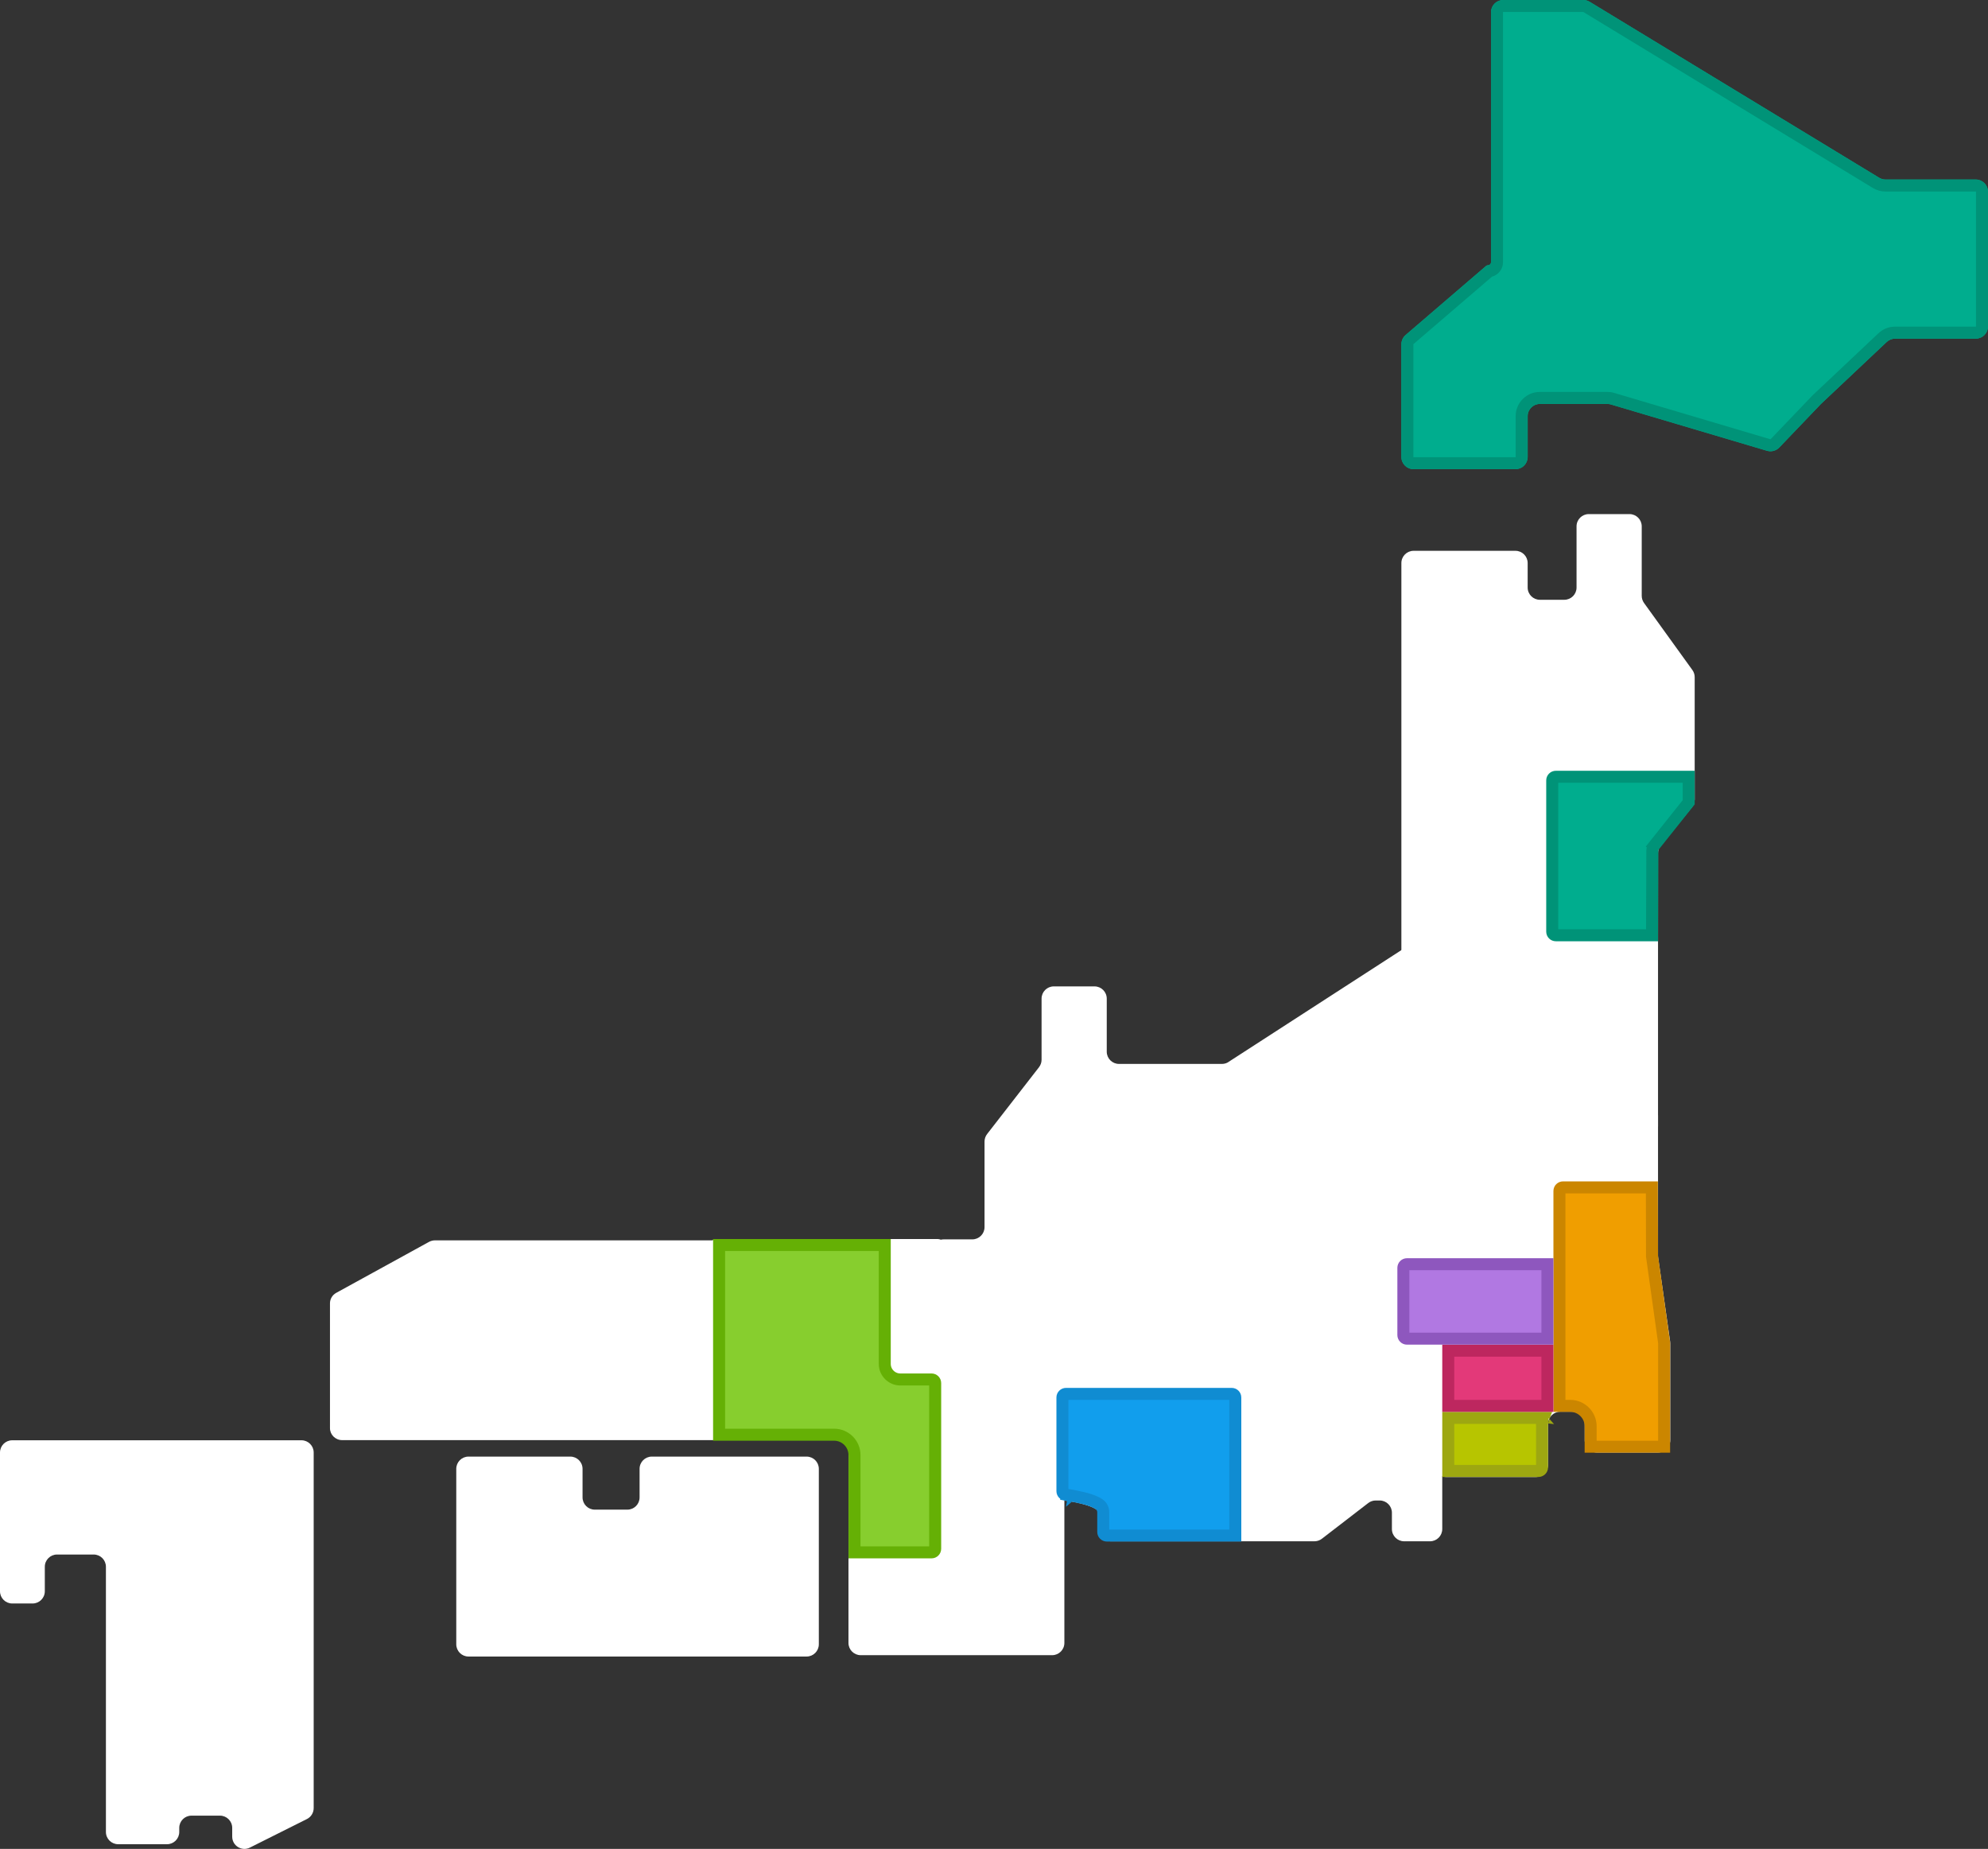 <svg width="414" height="385" viewBox="0 0 414 385" fill="none" xmlns="http://www.w3.org/2000/svg">
<rect x="0" y="0" width="414" height="385" fill="#333333" stroke="none"/>
<path fill-rule="evenodd" clip-rule="evenodd" d="M328.315 109.6C328.315 108.192 329.455 107.051 330.861 107.051H339.344C340.75 107.051 341.889 108.192 341.889 109.6V124.068C341.889 124.604 342.058 125.126 342.371 125.561L352.436 139.517C352.749 139.952 352.918 140.474 352.918 141.01V166.463C352.918 167.052 352.715 167.622 352.343 168.077L345.858 176.015C345.486 176.47 345.283 177.04 345.283 177.629V200.508V234.492C345.283 235.9 344.143 237.041 342.738 237.041H306.258C304.852 237.041 303.713 235.9 303.713 234.492V203.057C303.713 201.649 302.574 200.508 301.168 200.508H294.381C292.975 200.508 291.836 199.367 291.836 197.959V176.719V167.373V140.186V124.893V117.246C291.836 115.838 292.975 114.697 294.381 114.697H315.59C316.996 114.697 318.135 115.838 318.135 117.246V122.344C318.135 123.751 319.275 124.893 320.68 124.893H325.77C327.176 124.893 328.315 123.751 328.315 122.344V109.6Z" fill="white"/>
<path fill-rule="evenodd" clip-rule="evenodd" d="M284.201 232.289C284.201 230.881 285.341 229.74 286.746 229.74H342.738C344.144 229.74 345.283 230.881 345.283 232.289V261.499C345.283 261.619 345.292 261.74 345.309 261.859L347.803 279.342C347.82 279.462 347.828 279.582 347.828 279.703V299.912C347.828 301.32 346.689 302.461 345.283 302.461H332.558C331.152 302.461 330.013 301.32 330.013 299.912V296.514C330.013 295.106 328.873 293.965 327.468 293.965H324.922C323.517 293.965 322.377 295.106 322.377 296.514V305.01C322.377 306.417 321.238 307.559 319.832 307.559H301.168C299.763 307.559 298.623 306.417 298.623 305.01V282.07C298.623 280.663 297.484 279.521 296.078 279.521H286.746C285.341 279.521 284.201 278.38 284.201 276.973V261.68V232.289Z" fill="white"/>
<path fill-rule="evenodd" clip-rule="evenodd" d="M292.713 197.279C293.071 197.096 293.468 197 293.871 197H303.893C305.299 197 306.439 198.141 306.439 199.549V234.285C306.439 235.693 305.299 236.834 303.893 236.834H293.258H288.471C287.066 236.834 285.926 237.975 285.926 239.383V266.57V275.465C285.926 276.872 287.066 278.014 288.471 278.014H297.803C299.209 278.014 300.348 279.155 300.348 280.562V312.449V318.396C300.348 319.804 299.209 320.945 297.803 320.945H292.41C291.004 320.945 289.865 319.804 289.865 318.396V314.998C289.865 313.59 288.725 312.449 287.32 312.449H286.489C285.927 312.449 285.382 312.635 284.937 312.978L275.28 320.417C274.835 320.759 274.29 320.945 273.729 320.945H231.328C229.922 320.945 228.783 319.804 228.783 318.396V314.998C228.783 313.59 222.643 312.449 221.238 312.449H219.541C218.135 312.449 216.996 311.308 216.996 309.9L219.996 281.014V269.119C219.996 267.711 218.856 266.57 217.451 266.57H205.029H196.545C195.139 266.57 194 265.429 194 264.021V260.623C194 259.215 195.139 258.074 196.545 258.074H202.484C203.889 258.074 205.029 256.933 205.029 255.525V237.708C205.029 237.142 205.217 236.591 205.565 236.144L216.37 222.231C216.717 221.784 216.906 221.233 216.906 220.666V207.947C216.906 206.54 218.045 205.398 219.451 205.398H227.934C229.34 205.398 230.48 206.54 230.48 207.947V218.992C230.48 220.4 231.619 221.541 233.025 221.541H254.469C254.872 221.541 255.269 221.445 255.628 221.262L292.713 197.279Z" fill="white"/>
<path fill-rule="evenodd" clip-rule="evenodd" d="M197.66 260.549C197.66 259.141 196.52 258 195.115 258H149.545C148.139 258 147 259.141 147 260.549V266.496V268.195V297.082C147 298.49 148.139 299.631 149.545 299.631H174.148C175.553 299.631 176.693 300.772 176.693 302.18V342.111C176.693 343.519 177.832 344.66 179.238 344.66H219.111C220.516 344.66 221.656 343.519 221.656 342.111V299.631V268.744C221.656 267.336 220.516 266.195 219.111 266.195H199.357C198.419 266.195 197.66 265.435 197.66 265.496V260.549Z" fill="white"/>
<path fill-rule="evenodd" clip-rule="evenodd" d="M90.59 258.28C90.154 258.28 89.726 258.39 89.346 258.598L70.018 269.213C69.215 269.655 68.717 270.488 68.717 271.391V297.384C68.717 298.763 69.856 299.88 71.262 299.88H89.926H151.979C153.385 299.88 154.524 298.763 154.524 297.384V260.776C154.524 259.398 153.385 258.28 151.979 258.28H90.59Z" fill="white"/>
<path fill-rule="evenodd" clip-rule="evenodd" d="M95.017 305.859C95.017 304.451 96.156 303.31 97.562 303.31H118.771C120.176 303.31 121.316 304.451 121.316 305.859V311.806C121.316 313.214 122.455 314.355 123.861 314.355H130.648C132.053 314.355 133.193 313.214 133.193 311.806V305.859C133.193 304.451 134.332 303.31 135.738 303.31H167.976C169.381 303.31 170.521 304.451 170.521 305.859V342.392C170.521 343.8 169.381 344.941 167.976 344.941H133.193H121.316H97.562C96.156 344.941 95.017 343.8 95.017 342.392V305.859Z" fill="white"/>
<path fill-rule="evenodd" clip-rule="evenodd" d="M0 302.461C0 301.053 1.139 299.912 2.545 299.912H62.779C64.184 299.912 65.324 301.053 65.324 302.461V323.701V376.501C65.324 377.466 64.779 378.349 63.917 378.78L52.04 384.728C50.348 385.575 48.357 384.343 48.357 382.448V380.625C48.357 379.217 47.217 378.076 45.812 378.076H39.873C38.467 378.076 37.328 379.217 37.328 380.625V381.474C37.328 382.882 36.188 384.023 34.783 384.023H24.602C23.197 384.023 22.057 382.882 22.057 381.474V378.076V326.25C22.057 324.842 20.918 323.701 19.512 323.701H11.877C10.471 323.701 9.332 324.842 9.332 326.25V331.347C9.332 332.755 8.193 333.896 6.787 333.896H2.545C1.139 333.896 0 332.755 0 331.347V323.701V302.461Z" fill="white"/>
<path fill-rule="evenodd" clip-rule="evenodd" d="M310.5 2.549C310.5 1.141 311.639 0 313.045 0H329.724C330.19 0 330.647 0.128 331.045 0.37L391.334 37.013C391.732 37.255 392.189 37.383 392.654 37.383H411.455C412.86 37.383 414 38.524 414 39.932V55.225V67.969C414 69.376 412.86 70.517 411.455 70.517H394.649C394 70.517 393.376 70.765 392.904 71.21L379.217 84.111L370.534 93.185C369.875 93.874 368.887 94.136 367.974 93.865L335.456 84.216C335.222 84.147 334.978 84.111 334.733 84.111H320.68C319.275 84.111 318.135 85.252 318.135 86.66V95.156C318.135 96.564 316.996 97.705 315.59 97.705H294.381C292.975 97.705 291.836 96.564 291.836 95.156V84.111V71.69C291.836 70.946 292.161 70.239 292.725 69.755L309.478 55.374C309.59 55.278 309.733 55.225 309.881 55.225V55.225C310.223 55.225 310.5 54.947 310.5 54.604V37.383V2.549Z" fill="#00AD8E"/>
<path fill-rule="evenodd" clip-rule="evenodd" d="M377.455 82.336L391.189 69.391C392.125 68.509 393.362 68.017 394.649 68.017H411.455C411.465 68.017 411.469 68.016 411.47 68.015C411.474 68.014 411.479 68.011 411.485 68.004C411.491 67.999 411.495 67.992 411.497 67.988C411.498 67.986 411.5 67.981 411.5 67.969V39.932C411.5 39.92 411.498 39.915 411.497 39.912C411.496 39.91 411.494 39.906 411.491 39.903C411.49 39.901 411.488 39.898 411.485 39.896C411.479 39.89 411.474 39.886 411.47 39.885C411.469 39.884 411.465 39.883 411.455 39.883H392.654C391.731 39.883 390.825 39.629 390.035 39.149L329.746 2.506C329.74 2.502 329.732 2.5 329.724 2.5H313.045C313.035 2.5 313.031 2.502 313.029 2.502C313.026 2.504 313.02 2.507 313.014 2.513C313.008 2.519 313.005 2.525 313.003 2.529C313.002 2.532 313 2.537 313 2.549V54.604C313 56.039 312.03 57.252 310.706 57.614L294.353 71.652C294.343 71.66 294.336 71.674 294.336 71.69V95.156C294.336 95.168 294.338 95.173 294.339 95.176C294.341 95.18 294.344 95.186 294.35 95.192C294.357 95.198 294.362 95.201 294.365 95.203C294.367 95.203 294.371 95.205 294.381 95.205H315.59C315.6 95.205 315.604 95.203 315.606 95.203C315.609 95.201 315.615 95.198 315.621 95.192C315.627 95.186 315.63 95.18 315.632 95.176C315.633 95.174 315.633 95.173 315.634 95.171C315.634 95.168 315.635 95.163 315.635 95.156V86.66C315.635 83.875 317.89 81.611 320.68 81.611H334.733C335.219 81.611 335.702 81.681 336.167 81.82L368.685 91.469C368.699 91.473 368.716 91.469 368.728 91.457L377.455 82.336ZM379.217 84.111L392.904 71.21C393.376 70.765 394 70.517 394.649 70.517H411.455C412.86 70.517 414 69.376 414 67.969V39.932C414 38.524 412.86 37.383 411.455 37.383H392.654C392.189 37.383 391.732 37.255 391.334 37.013L331.045 0.37C330.647 0.128 330.19 0 329.724 0H313.045C311.639 0 310.5 1.141 310.5 2.549V54.604C310.5 54.947 310.223 55.225 309.881 55.225C309.733 55.225 309.59 55.278 309.478 55.374L292.725 69.755C292.161 70.239 291.836 70.946 291.836 71.69V95.156C291.836 96.564 292.975 97.705 294.381 97.705H315.59C316.996 97.705 318.135 96.564 318.135 95.156V86.66C318.135 85.252 319.275 84.111 320.68 84.111H334.733C334.978 84.111 335.222 84.147 335.456 84.216L367.974 93.865C368.887 94.136 369.875 93.874 370.534 93.185L379.217 84.111Z" fill="#009378"/>
<path d="M344.481 176.085L345.458 176.864L344.481 176.085C344.235 176.393 344.101 176.775 344.099 177.169L344.035 194.75H324C323.586 194.75 323.25 194.414 323.25 194V162.5C323.25 162.086 323.586 161.75 324 161.75H351.67V167.063L344.481 176.085Z" fill="#00AD8E" stroke="#009378" stroke-width="2.5"/>
<path d="M344.03 261.502L344.03 261.588L344.042 261.673L346.55 279.587V301.25H331.25V297C331.25 294.653 329.347 292.75 327 292.75H324.75V248C324.75 247.586 325.086 247.25 325.5 247.25H344.002L344.03 261.502Z" fill="#F09E00" stroke="#CB8600" stroke-width="2.5"/>
<path d="M321.421 295.25C321.369 295.387 321.33 295.513 321.301 295.618C321.24 295.829 321.201 296.017 321.176 296.154C321.164 296.222 321.155 296.28 321.149 296.322C321.146 296.344 321.143 296.361 321.142 296.375L321.139 296.393L321.139 296.399L321.138 296.402L321.138 296.403L321.138 296.403C321.138 296.404 321.138 296.404 322.38 296.546L321.138 296.404L321.13 296.475V296.546V305.55C321.13 305.964 320.794 306.3 320.38 306.3H301.6V295.25H321.421Z" fill="#B7C500" stroke="#9DA711" stroke-width="2.5"/>
<path d="M301.6 281.25H322.25V292.75H301.6V281.25Z" fill="#E33979" stroke="#BD275F" stroke-width="2.5"/>
<path d="M257.25 291V319.75H230.5C230.086 319.75 229.75 319.414 229.75 319V314.914C229.75 314.327 229.504 313.624 228.842 313.2C228.447 312.947 227.826 312.624 226.895 312.314C226.064 312.037 224.87 311.774 223.933 311.587C223.454 311.491 223.024 311.411 222.713 311.356C222.558 311.328 222.432 311.306 222.344 311.291L222.243 311.273L222.216 311.269L222.208 311.268L222.206 311.267L222.206 311.267L222.206 311.267C222.206 311.267 222.205 311.267 222 312.5L222.205 311.267L222.103 311.25H222C221.586 311.25 221.25 310.914 221.25 310.5V291C221.25 290.586 221.586 290.25 222 290.25H256.5C256.914 290.25 257.25 290.586 257.25 291Z" fill="#119EED" stroke="#108CD2" stroke-width="2.5"/>
<path d="M173.7 298.75H149.75V259.25H184.25V284C184.25 285.795 185.705 287.25 187.5 287.25H194C194.414 287.25 194.75 287.586 194.75 288V322.5C194.75 322.914 194.414 323.25 194 323.25H177.95V303C177.95 300.653 176.047 298.75 173.7 298.75Z" fill="#87CE2E" stroke="#65B005" stroke-width="2.5"/>
<path d="M293 263.25H322.25V278.75H293C292.586 278.75 292.25 278.414 292.25 278V264C292.25 263.586 292.586 263.25 293 263.25Z" fill="#B178E2" stroke="#8E57BE" stroke-width="2.5"/>
</svg>
